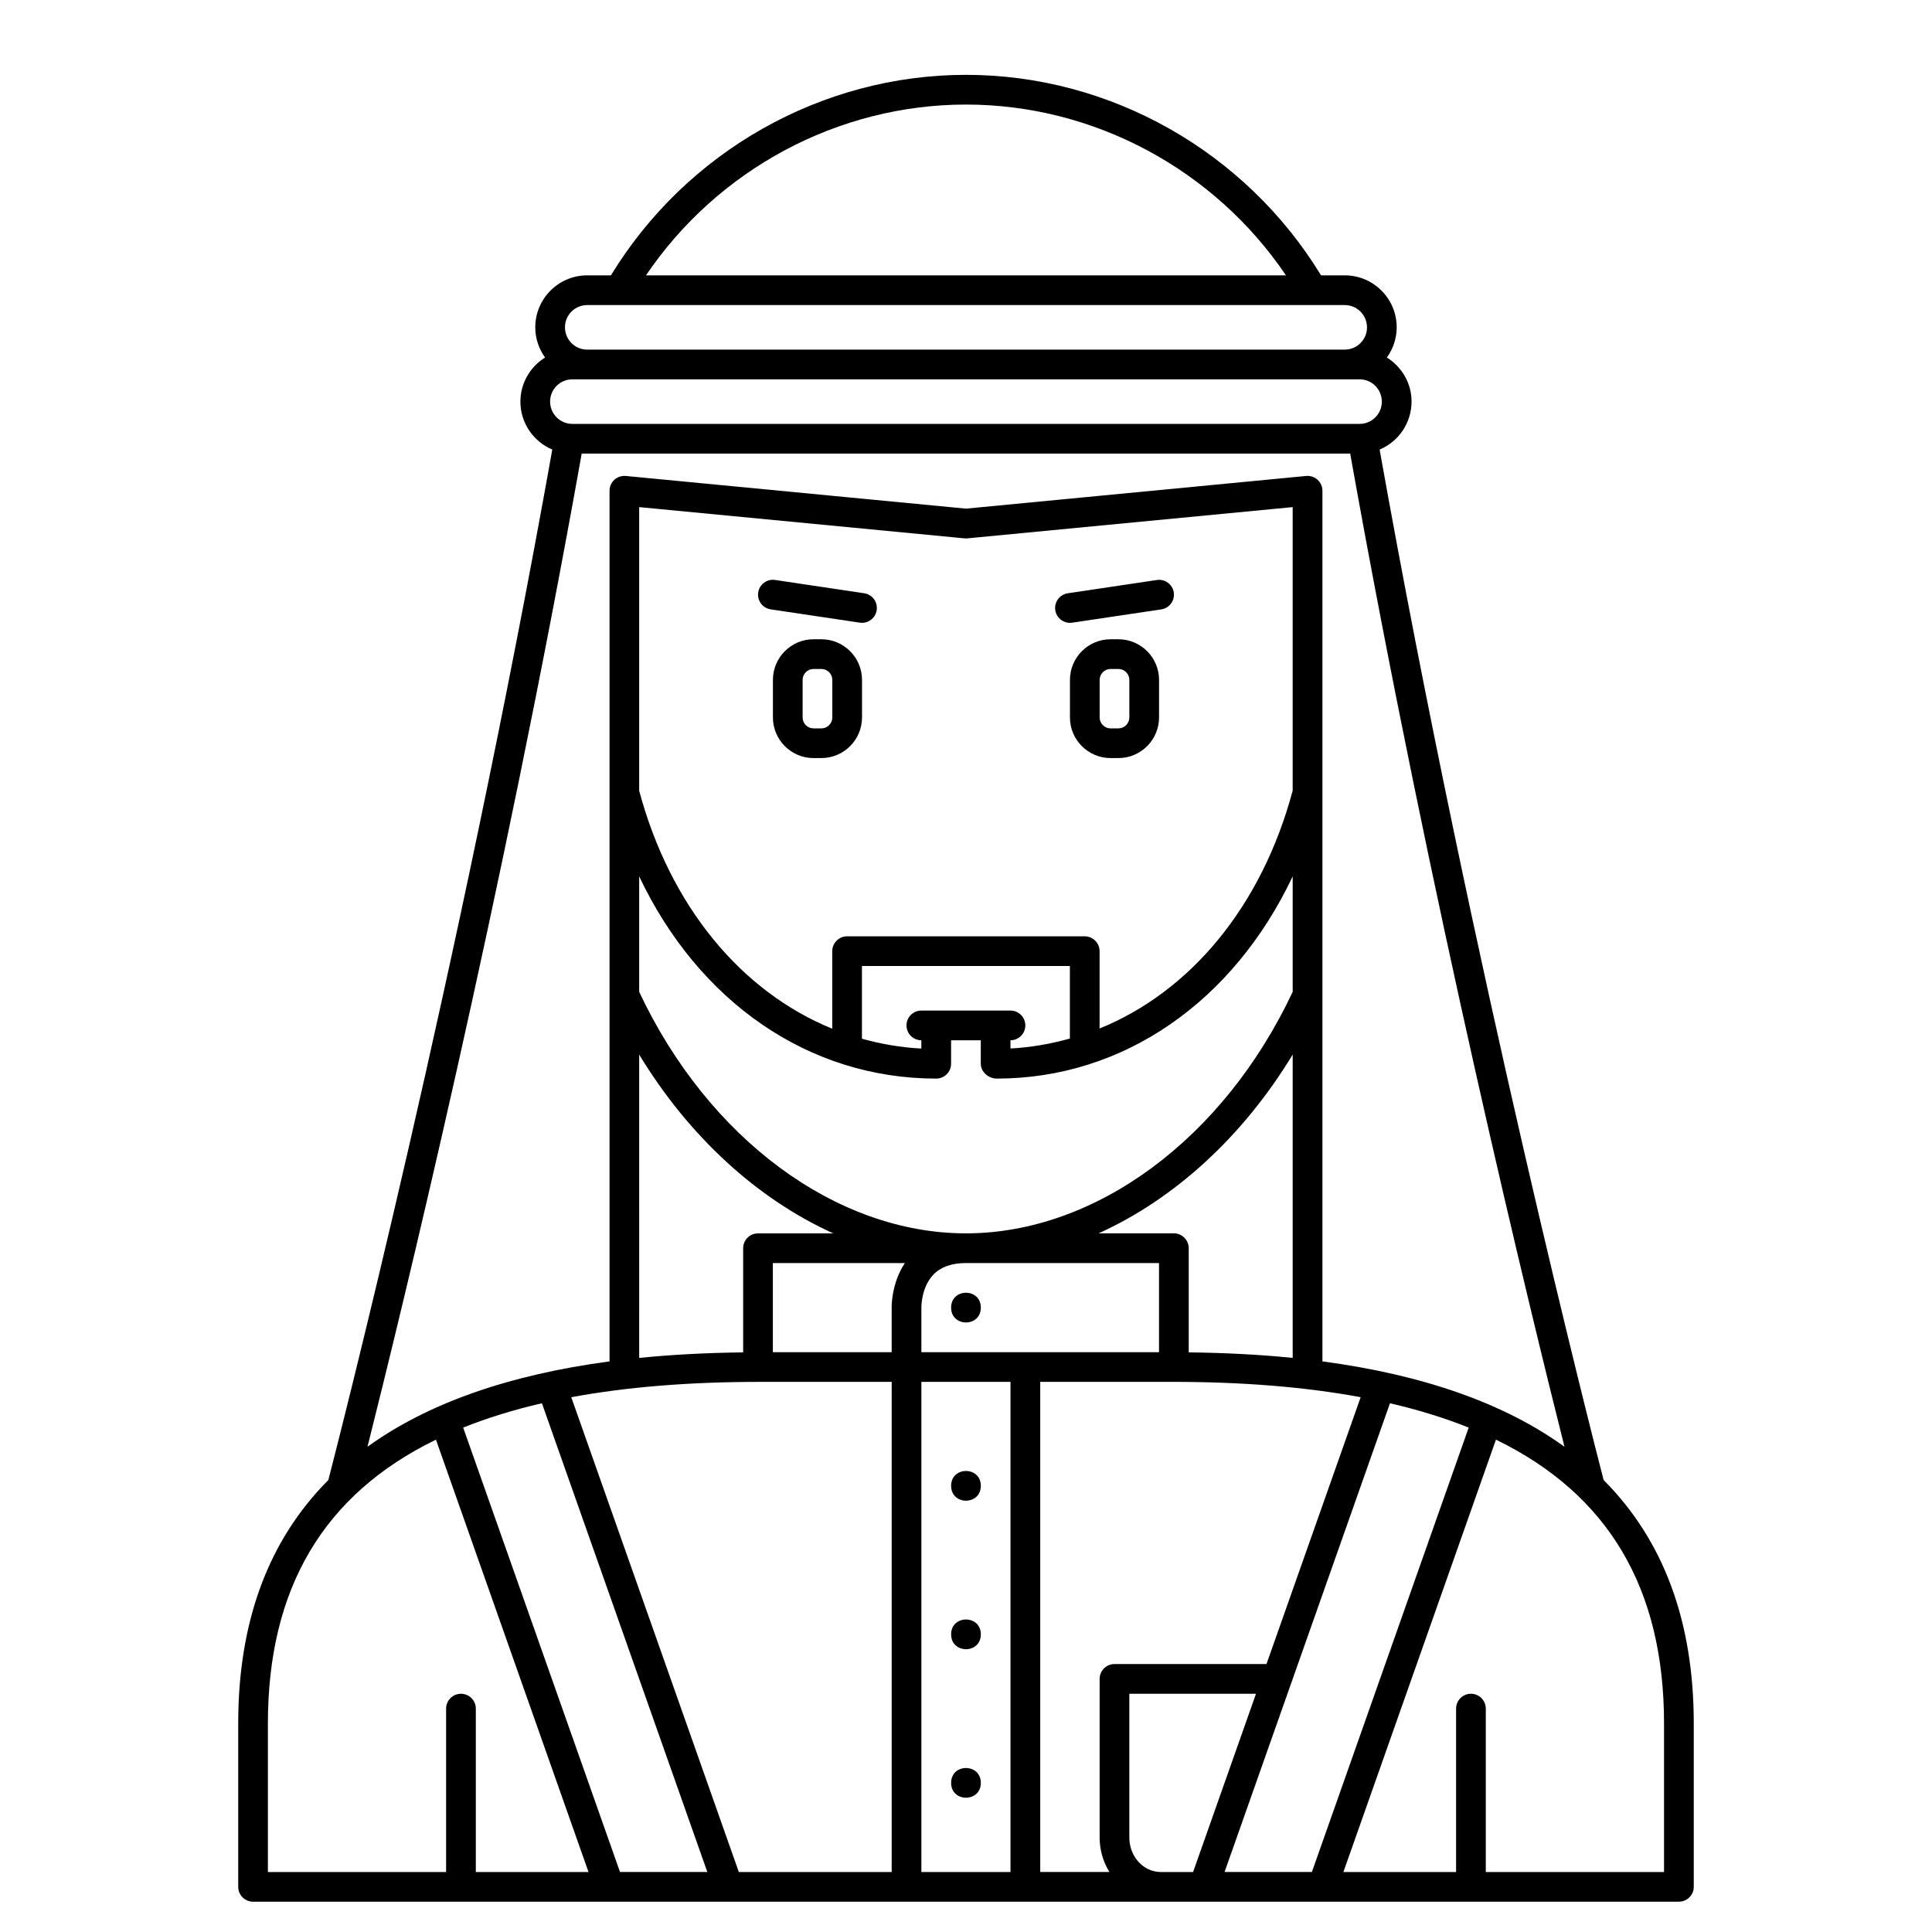 <?xml version="1.0" encoding="UTF-8"?>
<!-- Uploaded to: SVG Repo, www.svgrepo.com, Generator: SVG Repo Mixer Tools -->
<svg fill="#000000" width="800px" height="800px" version="1.1" viewBox="144 144 512 512" xmlns="http://www.w3.org/2000/svg">
 <g>
  <path d="m361.67 313.41h-2.074c-5.934 0-10.766 4.832-10.766 10.773v9.941c0 5.941 4.832 10.773 10.766 10.773h2.074c5.941 0 10.773-4.832 10.773-10.773v-9.941c0-5.941-4.832-10.773-10.773-10.773zm2.902 20.715c0 1.598-1.301 2.902-2.902 2.902h-2.074c-1.598 0-2.894-1.305-2.894-2.902v-9.941c0-1.598 1.297-2.902 2.894-2.902h2.074c1.602 0 2.902 1.305 2.902 2.902z"/>
  <path d="m440.39 313.41h-2.074c-5.938 0-10.77 4.832-10.77 10.773v9.941c0 5.941 4.832 10.773 10.77 10.773h2.074c5.938 0 10.773-4.832 10.773-10.773v-9.941c0-5.941-4.836-10.773-10.773-10.773zm2.898 20.715c0 1.598-1.301 2.902-2.898 2.902h-2.074c-1.598 0-2.898-1.305-2.898-2.902v-9.941c0-1.598 1.301-2.902 2.898-2.902h2.074c1.598 0 2.898 1.305 2.898 2.902z"/>
  <path d="m373.02 301.22-23.617-3.523c-2.133-0.328-4.152 1.16-4.477 3.312-0.32 2.148 1.16 4.152 3.312 4.477l23.617 3.523c0.195 0.027 0.395 0.043 0.586 0.043 1.918 0 3.598-1.402 3.891-3.356 0.32-2.148-1.156-4.152-3.312-4.477z"/>
  <path d="m427.55 309.06c0.191 0 0.391-0.012 0.586-0.043l23.617-3.523c2.148-0.324 3.633-2.32 3.312-4.477-0.324-2.148-2.344-3.644-4.477-3.312l-23.617 3.523c-2.148 0.324-3.633 2.32-3.312 4.477 0.293 1.949 1.973 3.356 3.891 3.356z"/>
  <path d="m403.93 537.76c0 5.25-7.871 5.25-7.871 0 0-5.246 7.871-5.246 7.871 0"/>
  <path d="m403.93 577.12c0 5.25-7.871 5.25-7.871 0 0-5.246 7.871-5.246 7.871 0"/>
  <path d="m568.98 536.23c-2.363-9.125-34.684-134.89-59.289-272.65-0.016-0.152-0.035-0.305-0.051-0.453 4.949-2.086 8.434-6.992 8.434-12.715 0-4.934-2.633-9.23-6.543-11.664 1.625-2.262 2.609-5.016 2.609-8.016 0-7.586-6.172-13.762-13.762-13.762h-6.285c-20.02-32.812-55.832-53.137-94.098-53.137s-74.082 20.32-94.098 53.137h-6.285c-7.59 0-13.762 6.172-13.762 13.793 0 2.984 0.98 5.731 2.602 7.984-3.91 2.438-6.539 6.746-6.539 11.695 0 5.699 3.488 10.602 8.438 12.688-0.004 0.039-0.012 0.094-0.012 0.133-24.648 138.06-56.969 263.85-59.332 272.97-15.867 15.938-23.879 37.449-23.879 64.5v43.297c0 2.172 1.762 3.938 3.938 3.938h377.86c2.172 0 3.938-1.762 3.938-3.938v-43.297c0-27.051-8.008-48.562-23.879-64.5zm-168.98-364.52c33.918 0 65.797 17.18 84.801 45.266l-169.61-0.004c19-28.082 50.883-45.262 84.805-45.262zm-100.39 53.137h200.77c3.246 0 5.887 2.641 5.887 5.918 0 3.246-2.641 5.887-5.887 5.887h-200.77c-3.246 0-5.887-2.641-5.887-5.918 0-3.246 2.641-5.887 5.887-5.887zm-3.934 19.68h208.64c3.246 0 5.887 2.641 5.887 5.918 0 3.246-2.641 5.887-5.887 5.887l-208.64 0.004c-3.25 0-5.891-2.644-5.891-5.922 0-3.246 2.641-5.887 5.891-5.887zm2.457 19.809c0.004-0.043 0.012-0.086 0.016-0.129h203.7c0.016 0.156 0.031 0.285 0.047 0.445 21.176 118.62 47.988 228.12 56.707 262.75-15.895-11.473-37.289-19.031-64.145-22.621v-230.73c0-1.109-0.469-2.168-1.289-2.914-0.82-0.742-1.898-1.098-3.023-1.004l-90.148 8.66-90.152-8.66c-1.109-0.094-2.203 0.262-3.023 1.004-0.82 0.746-1.289 1.805-1.289 2.914v230.73c-26.859 3.59-48.25 11.152-64.145 22.621 8.715-34.633 35.535-144.18 56.746-263.06zm139.86 375.76h-18.32v-129.89h34.992c18.684 0 35.305 1.359 49.926 4.062l-24.961 70.723h-40.277c-2.172 0-3.938 1.762-3.938 3.938v42.039c0 3.363 0.965 6.484 2.578 9.125zm-150.38-124.22 43.836 124.22h-23.141l-41.559-117.77c6.363-2.551 13.305-4.707 20.863-6.449zm7.781-1.602c14.617-2.703 31.238-4.062 49.926-4.062h34.988v129.89h-40.512zm163.63-11.883v-27.605c0-2.172-1.762-3.938-3.938-3.938h-19.949c20.094-9.082 38.238-25.621 51.438-47.379v80.387c-8.652-0.875-17.852-1.352-27.551-1.465zm-70.848-0.051v-11.914c0-0.051-0.051-5.305 3.234-8.688 1.945-2 4.828-3.016 8.574-3.016h51.168v23.617zm-74.785-126.09c15.691 33.125 44.805 53.586 78.719 53.586 2.172 0 3.938-1.762 3.938-3.938v-6.215h7.871v6.215c0 2.172 2.059 3.938 4.231 3.938 33.672 0 62.738-20.461 78.426-53.586v30.602c-18.293 38.898-52.199 64-86.59 64s-68.293-25.102-86.594-63.996zm114.14 42.977c-5.082 1.414-10.328 2.352-15.742 2.633l-0.004-2.176c2.172 0 3.938-1.762 3.938-3.938 0-2.172-1.762-3.938-3.938-3.938h-23.617c-2.172 0-3.938 1.762-3.938 3.938 0 2.172 1.762 3.938 3.938 3.938v2.191c-5.41-0.27-10.66-1.191-15.742-2.606v-19.266h55.105zm-47.23 83.113h-31.488v-23.617h34.984c-3.602 5.41-3.5 11.598-3.492 11.809v11.809zm106.27-148.8c-8.211 30.637-27.074 53.234-51.168 63.023v-20.492c0-2.172-1.762-3.938-3.938-3.938h-62.973c-2.172 0-3.938 1.762-3.938 3.938v20.543c-24.031-9.766-42.941-32.383-51.168-63.066v-75.16l86.215 8.281c0.246 0.023 0.504 0.023 0.75 0l86.219-8.281zm-173.18 69.938c13.199 21.762 31.344 38.297 51.438 47.379h-19.949c-2.172 0-3.938 1.762-3.938 3.938v27.602c-9.699 0.113-18.902 0.59-27.551 1.469zm74.785 86.738h23.617v129.89h-23.617zm124.18 5.664c7.559 1.742 14.5 3.902 20.863 6.449l-41.555 117.77h-23.141zm-297.36 84.863c0-35.738 14.695-60.688 44.535-75.219l40.43 114.58h-29.863v-43.297c0-2.172-1.762-3.938-3.938-3.938-2.172 0-3.938 1.762-3.938 3.938v43.297h-47.227zm228.29 30.234v-38.105h33.562l-16.664 47.23h-8.574c-4.586 0-8.324-4.094-8.324-9.125zm141.7 9.125h-47.234v-43.297c0-2.172-1.762-3.938-3.938-3.938-2.172 0-3.938 1.762-3.938 3.938v43.297h-29.863l40.43-114.58c29.844 14.531 44.543 39.48 44.543 75.219z"/>
  <path d="m403.93 616.48c0 5.246-7.871 5.246-7.871 0 0-5.25 7.871-5.25 7.871 0"/>
  <path d="m403.93 490.53c0 5.246-7.871 5.246-7.871 0 0-5.25 7.871-5.25 7.871 0"/>
 </g>
</svg>